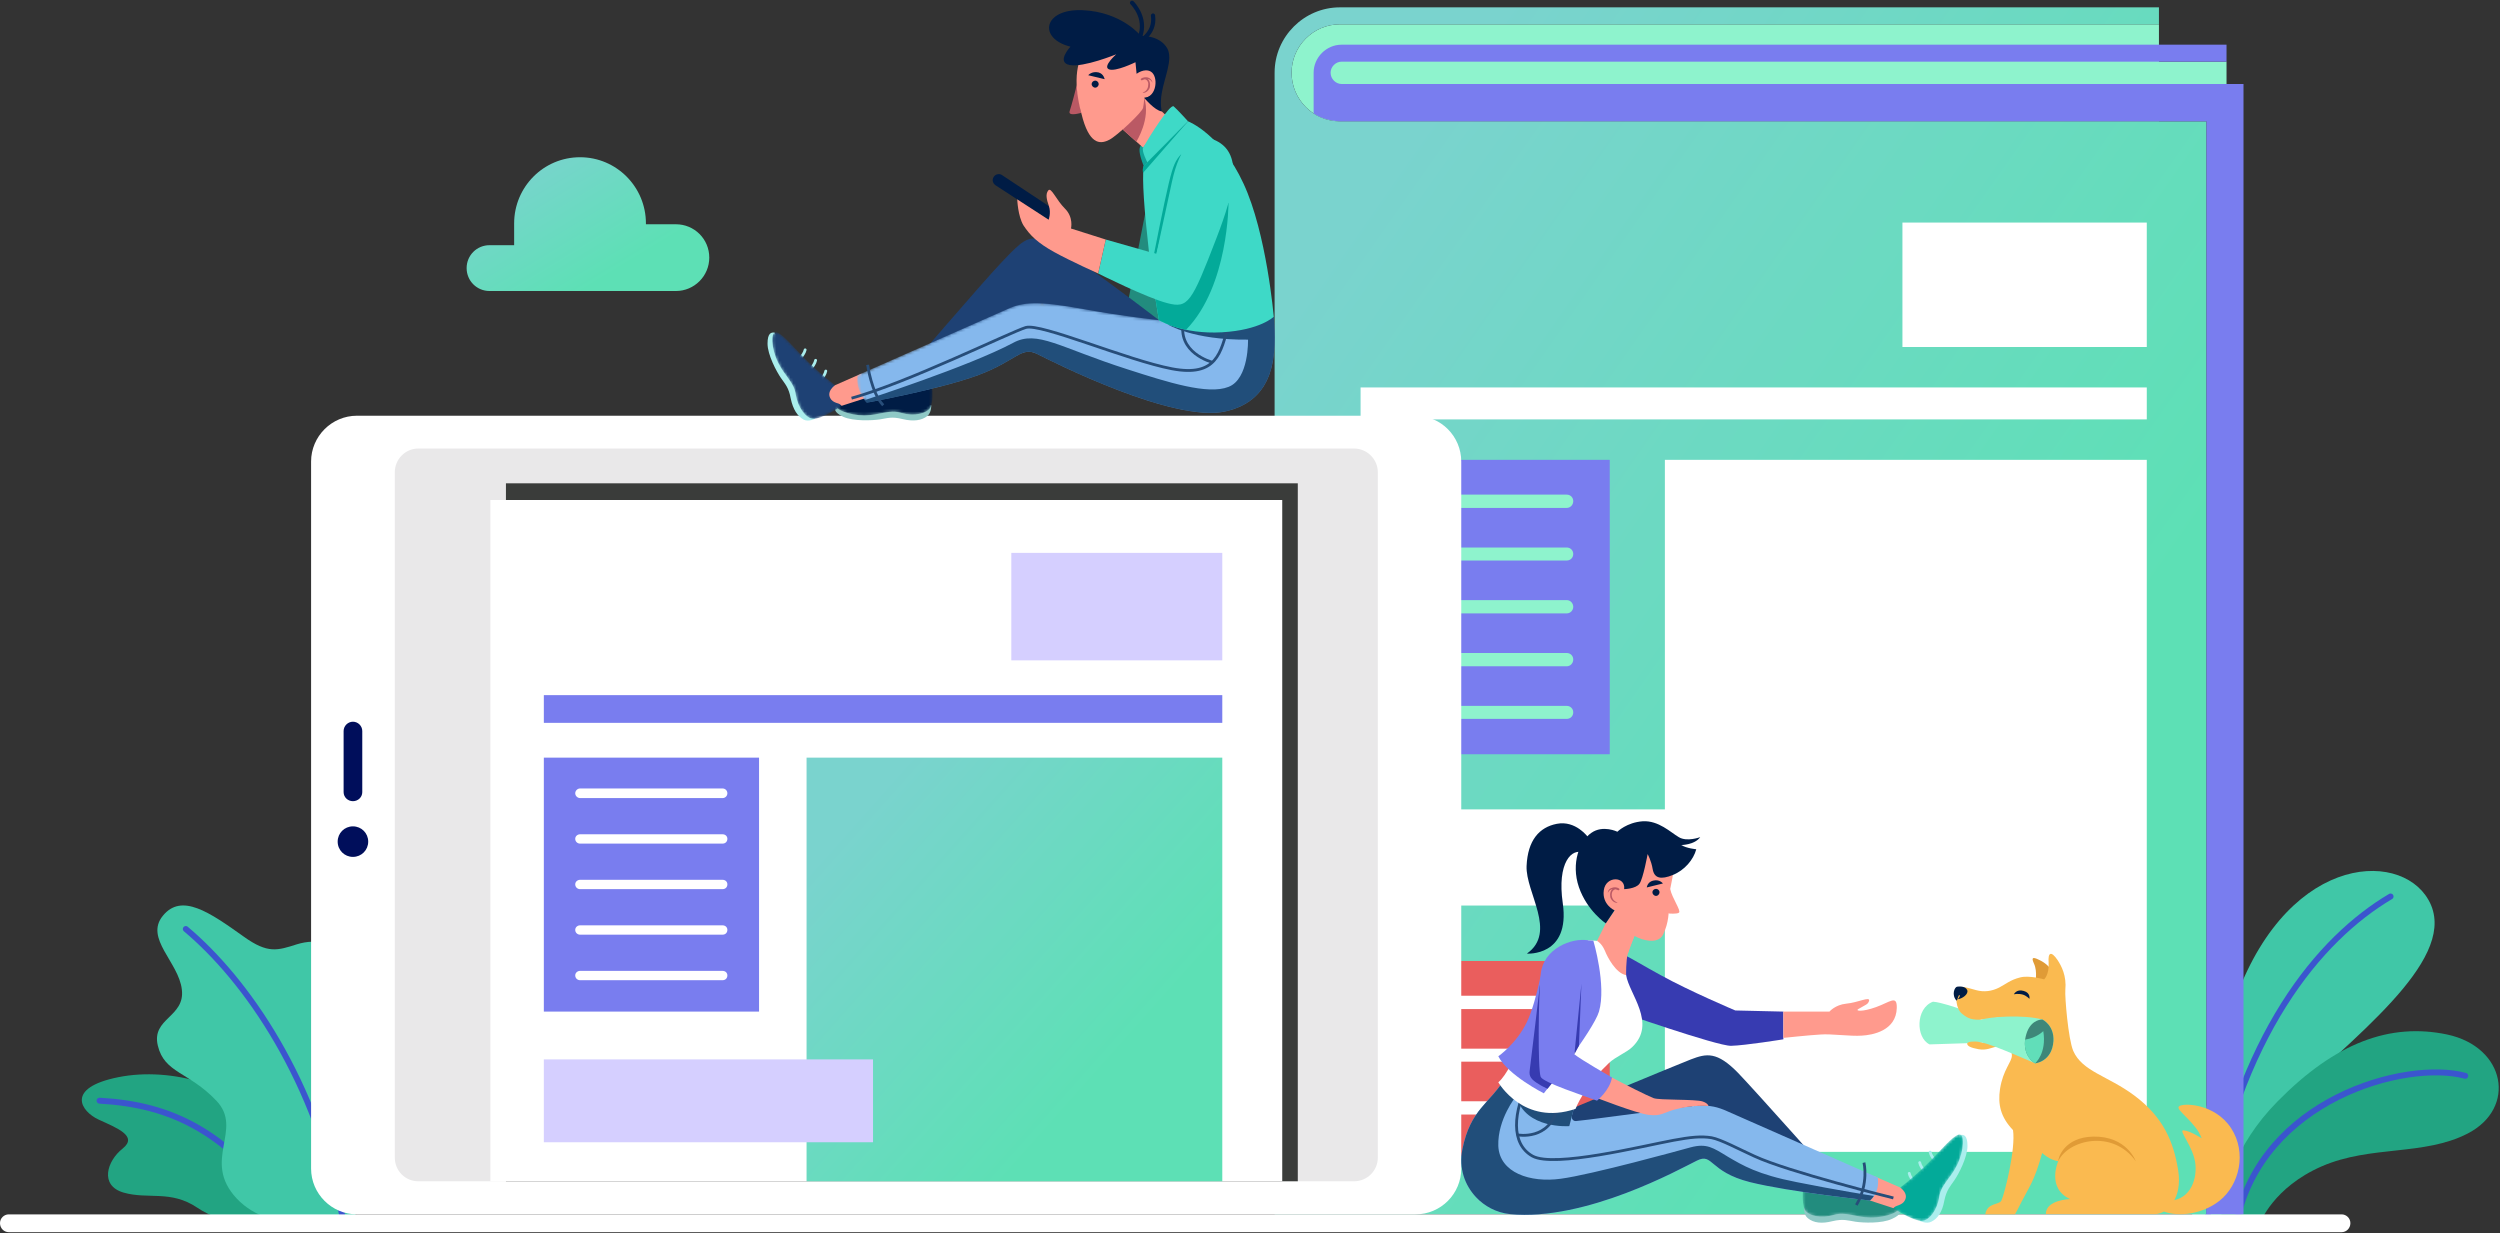 <svg xmlns="http://www.w3.org/2000/svg" width="884" height="436" viewBox="0 0 884 436" fill="none"><rect x="0" y="0" width="884" height="436" fill="#333333" stroke="none"/><path d="M108.501 432.401C108.501 432.401 109.1 413.201 96.6 398.601C84.1 384.001 60.7 377.101 41.8 380.901C23 384.701 28.601 393.001 34.901 395.901C41.2 398.801 48.901 401.701 43.401 406.101C37.8 410.501 35.1 419.201 43.7 421.701C52.401 424.201 60.3 420.701 69.701 427.001C79.1 433.401 95.1 435.401 108.501 432.401Z" fill="#22A482"></path><path d="M35.201 389.199C60.401 390.599 81.601 399.899 103.201 432.399" stroke="#3B55CE" stroke-width="2.1" stroke-miterlimit="10" stroke-linecap="round"></path><path d="M785.3 432.4C785.3 432.4 787.8 408.8 811.3 386.9C837.8 362.2 871.6 335.8 857.6 316.5C845.4 299.7 803.8 304.1 787.4 362.8C772.2 417.1 775.4 432.4 775.4 432.4H785.3Z" fill="#40C7A7"></path><path d="M845.301 317C820.301 331.8 791.301 365.8 780.201 432.4" stroke="#3B55CE" stroke-width="2.1" stroke-miterlimit="10" stroke-linecap="round"></path><path d="M785.301 432.4H799.201C799.201 432.4 803.801 419.9 821.001 412.4C838.301 404.9 857.101 408.8 872.601 400.8C890.001 391.8 886.001 370.2 865.301 365.8C845.301 361.6 826.001 368.5 805.401 389.4C789.901 405.1 785.601 421.9 785.301 432.4Z" fill="#22A482"></path><path d="M871.701 380.4C850.501 374.7 799.701 388.8 790.801 432.4" stroke="#3B55CE" stroke-width="2.1" stroke-miterlimit="10" stroke-linecap="round"></path><path d="M121.502 432.399C121.502 432.399 96.401 437.299 83.701 423.799C71.102 410.299 86.302 399.499 76.501 389.199C66.701 378.899 58.102 379.499 55.801 369.699C53.502 359.999 65.501 359.699 64.302 349.899C63.202 340.199 51.002 331.799 57.602 323.799C64.201 315.699 74.001 322.499 86.201 331.199C94.701 337.299 98.102 336.099 105.002 333.899C111.902 331.799 120.502 332.499 121.502 344.899C122.502 357.399 119.902 371.799 130.202 379.199C144.102 389.199 151.402 412.999 121.502 432.399Z" fill="#40C7A7"></path><path d="M65.701 328.5C86.901 346.3 112.101 381.9 121.501 432.4" stroke="#3B55CE" stroke-width="2.1" stroke-miterlimit="10" stroke-linecap="round"></path><path d="M473.801 42.9H763.401V8.6H473.801C464.401 8.6 456.701 16.3 456.701 25.7C456.701 35.2 464.401 42.9 473.801 42.9Z" fill="#8EF3CD"></path><path d="M474.4 29.701H787.3V21.801H474.4C472.3 21.801 470.5 23.601 470.5 25.701C470.5 27.901 472.3 29.701 474.4 29.701Z" fill="#8EF3CD"></path><path d="M763.401 8.6H473.801C464.401 8.6 456.701 16.3 456.701 25.7C456.701 35.2 464.401 42.9 473.801 42.9H780.201V429.4H450.701V25.7C450.701 13 461.101 2.6 473.801 2.6H763.401V8.6Z" fill="url(#paint0_linear_190_12109)"></path><path d="M759.101 78.699H672.701V122.699H759.101V78.699Z" fill="white"></path><path d="M759.102 148.3H481.102V137H759.102V148.3Z" fill="white"></path><path d="M569.202 266.7H481.102V162.6H569.202V266.7Z" fill="#797DEF"></path><path d="M554 179.6H496.3C495 179.6 494 178.5 494 177.2C494 175.9 495 174.9 496.3 174.9H554C555.3 174.9 556.3 175.9 556.3 177.2C556.3 178.5 555.3 179.6 554 179.6Z" fill="#8EF3CD"></path><path d="M554 198.2H496.3C495 198.2 494 197.2 494 195.9C494 194.6 495 193.6 496.3 193.6H554C555.3 193.6 556.3 194.6 556.3 195.9C556.3 197.2 555.3 198.2 554 198.2Z" fill="#8EF3CD"></path><path d="M554 216.899H496.3C495 216.899 494 215.799 494 214.599C494 213.299 495 212.199 496.3 212.199H554C555.3 212.199 556.3 213.299 556.3 214.599C556.3 215.799 555.3 216.899 554 216.899Z" fill="#8EF3CD"></path><path d="M554 235.6H496.3C495 235.6 494 234.5 494 233.2C494 231.9 495 230.9 496.3 230.9H554C555.3 230.9 556.3 231.9 556.3 233.2C556.3 234.5 555.3 235.6 554 235.6Z" fill="#8EF3CD"></path><path d="M554 254.2H496.3C495 254.2 494 253.2 494 251.9C494 250.6 495 249.6 496.3 249.6H554C555.3 249.6 556.3 250.6 556.3 251.9C556.3 253.2 555.3 254.2 554 254.2Z" fill="#8EF3CD"></path><path d="M569.202 408.801H481.102V339.801H569.202V408.801Z" fill="#EA5E5D"></path><path d="M554 356.8H496.3C495 356.8 494 355.7 494 354.4C494 353.1 495 352.1 496.3 352.1H554C555.3 352.1 556.3 353.1 556.3 354.4C556.3 355.7 555.3 356.8 554 356.8Z" fill="white"></path><path d="M554 375.401H496.3C495 375.401 494 374.401 494 373.101C494 371.801 495 370.801 496.3 370.801H554C555.3 370.801 556.3 371.801 556.3 373.101C556.3 374.401 555.3 375.401 554 375.401Z" fill="white"></path><path d="M554 394.1H496.3C495 394.1 494 393 494 391.8C494 390.5 495 389.4 496.3 389.4H554C555.3 389.4 556.3 390.5 556.3 391.8C556.3 393 555.3 394.1 554 394.1Z" fill="white"></path><path d="M759.101 407.3H588.701V162.6H759.101V407.3Z" fill="white"></path><path d="M616.002 320.199H481.102V286.199H616.002V320.199Z" fill="white"></path><path d="M464.5 25.701V40.101C467 41.801 470.1 42.701 473.8 42.901H780.2V429.401H793.3V29.701H474.4C472.3 29.701 470.5 27.901 470.5 25.701C470.5 23.601 472.3 21.801 474.4 21.801H787.3V15.801H474.4C469 15.801 464.5 20.301 464.5 25.701Z" fill="#797DEF"></path><path d="M828 435.7H3.1C1.4 435.7 0 434.3 0 432.5C0 430.8 1.4 429.4 3.1 429.4H828C829.7 429.4 831.1 430.8 831.1 432.5C831.1 434.3 829.7 435.7 828 435.7Z" fill="white"></path><path d="M500.5 147H126.2C117.3 147 110 154.3 110 163.2V413.2C110 422.1 117.3 429.4 126.2 429.4H500.5C509.5 429.4 516.7 422.1 516.7 413.2V163.2C516.7 154.3 509.5 147 500.5 147Z" fill="white"></path><path d="M478.802 417.7H147.902C143.302 417.7 139.602 414 139.602 409.3V167C139.602 162.4 143.302 158.6 147.902 158.6H478.802C483.402 158.6 487.202 162.4 487.202 167V409.3C487.202 414 483.402 417.7 478.802 417.7Z" fill="#E9E8E9"></path><path d="M130.2 297.599C130.2 300.599 127.8 302.999 124.8 302.999C121.8 302.999 119.4 300.599 119.4 297.599C119.4 294.599 121.8 292.199 124.8 292.199C127.8 292.199 130.2 294.599 130.2 297.599Z" fill="#000E5B"></path><path d="M124.8 255.199C123 255.199 121.5 256.699 121.5 258.499V280.099C121.5 281.899 123 283.299 124.8 283.299C126.6 283.299 128.1 281.899 128.1 280.099V258.499C128.1 256.699 126.6 255.199 124.8 255.199Z" fill="#000E5B"></path><path d="M458.9 170.9H178.9V417.7H458.9V170.9Z" fill="#3A3C3A"></path><path d="M453.4 176.801H173.4V417.701H453.4V176.801Z" fill="white"></path><path d="M432.202 195.5H357.602V233.5H432.202V195.5Z" fill="#D5CFFF"></path><path d="M432.201 255.601H192.301V245.801H432.201V255.601Z" fill="#797DEF"></path><path d="M268.401 357.7H192.301V267.9H268.401V357.7Z" fill="#797DEF"></path><path d="M255.5 282.201H205.1C204.2 282.201 203.4 281.401 203.4 280.501C203.4 279.601 204.2 278.801 205.1 278.801H255.5C256.5 278.801 257.2 279.601 257.2 280.501C257.2 281.401 256.5 282.201 255.5 282.201Z" fill="white"></path><path d="M255.5 298.3H205.1C204.2 298.3 203.4 297.6 203.4 296.6C203.4 295.7 204.2 295 205.1 295H255.5C256.5 295 257.2 295.7 257.2 296.6C257.2 297.6 256.5 298.3 255.5 298.3Z" fill="white"></path><path d="M255.5 314.4H205.1C204.2 314.4 203.4 313.7 203.4 312.7C203.4 311.8 204.2 311.1 205.1 311.1H255.5C256.5 311.1 257.2 311.8 257.2 312.7C257.2 313.7 256.5 314.4 255.5 314.4Z" fill="white"></path><path d="M255.5 330.499H205.1C204.2 330.499 203.4 329.799 203.4 328.799C203.4 327.899 204.2 327.199 205.1 327.199H255.5C256.5 327.199 257.2 327.899 257.2 328.799C257.2 329.799 256.5 330.499 255.5 330.499Z" fill="white"></path><path d="M255.5 346.601H205.1C204.2 346.601 203.4 345.901 203.4 344.901C203.4 344.001 204.2 343.301 205.1 343.301H255.5C256.5 343.301 257.2 344.001 257.2 344.901C257.2 345.901 256.5 346.601 255.5 346.601Z" fill="white"></path><path d="M432.201 417.7H285.201V267.9H432.201V417.7Z" fill="url(#paint1_linear_190_12109)"></path><path d="M308.701 403.9H192.301V374.6H308.701V403.9Z" fill="#D5CFFF"></path><path d="M239 79.3H228.4V79C228.4 66.1 218 55.6 205.1 55.6C192.2 55.6 181.8 66.1 181.8 79V86.7H173.1C168.6 86.7 165 90.3 165 94.8C165 99.3 168.6 102.9 173.1 102.9H181.8H228.4H234.7H239C245.5 102.9 250.8 97.6 250.8 91.1C250.8 84.5 245.5 79.3 239 79.3Z" fill="url(#paint2_linear_190_12109)"></path><path d="M417.001 49.4C410.601 46.2 407.601 61.9 404.101 79.7C402.201 89.2 398.301 109.8 398.301 109.8L412.801 116.6L417.001 49.4Z" fill="#228C7E"></path><path d="M295.601 143.501C295.101 144.401 294.601 145.701 298.201 147.401C301.801 149.001 308.401 148.701 311.101 148.301C313.701 147.901 315.301 147.201 319.201 148.201C323.001 149.101 325.901 148.701 327.901 147.101C329.401 145.901 329.301 143.301 329.301 143.301L295.601 143.501Z" fill="#8FC9C6"></path><path d="M318.501 137.701C318.501 137.701 317.401 134.001 315.701 132.801" stroke="#8FC9C6" stroke-miterlimit="10" stroke-linecap="round"></path><path d="M313.501 139.5C313.501 139.5 312.401 135.8 310.701 134.5" stroke="#8FC9C6" stroke-miterlimit="10" stroke-linecap="round"></path><path d="M308.501 141.199C308.501 141.199 307.401 137.499 305.701 136.199" stroke="#8FC9C6" stroke-miterlimit="10" stroke-linecap="round"></path><mask id="mask0_190_12109" style="mask-type:luminance" maskUnits="userSpaceOnUse" x="295" y="131" width="35" height="16"><path d="M329.211 132.951C329.621 135.641 330.191 141.501 329.061 143.901C327.941 146.311 323.061 147.251 318.721 145.951C314.381 144.661 311.201 146.771 305.681 146.851C300.271 146.941 294.191 144.571 295.921 142.741C297.661 140.911 303.451 139.561 309.761 137.211C316.491 134.711 321.561 131.961 321.561 131.961L329.211 132.951Z" fill="white"></path></mask><g mask="url(#mask0_190_12109)"><path d="M329.201 133C329.601 135.6 330.201 141.5 329.101 143.9C327.901 146.3 323.101 147.3 318.701 146C314.401 144.7 311.201 146.8 305.701 146.9C300.301 146.9 294.201 144.6 295.901 142.7C297.701 140.9 303.501 139.6 309.801 137.2C316.501 134.7 321.601 132 321.601 132L329.201 133Z" fill="#001C45"></path></g><path d="M273.9 117.599C272.8 117.499 271.4 117.599 271.4 121.499C271.4 125.499 274.6 131.399 276.1 133.599C277.6 135.799 278.9 136.999 279.6 140.899C280.4 144.799 282 147.199 284.2 148.399C286 149.299 288.3 147.999 288.3 147.999L273.9 117.599Z" fill="#AAEEED"></path><path d="M288.801 135.899C288.801 135.899 291.601 133.299 292.001 131.199" stroke="#AAEEED" stroke-miterlimit="10" stroke-linecap="round"></path><path d="M285.102 132.1C285.102 132.1 288.002 129.5 288.402 127.4" stroke="#AAEEED" stroke-miterlimit="10" stroke-linecap="round"></path><path d="M281.4 128.299C281.4 128.299 284.3 125.699 284.7 123.699" stroke="#AAEEED" stroke-miterlimit="10" stroke-linecap="round"></path><mask id="mask1_190_12109" style="mask-type:luminance" maskUnits="userSpaceOnUse" x="273" y="117" width="25" height="32"><path d="M297.64 143.55C295.38 145.06 290.31 148.06 287.66 148.06C285 148.06 282.08 144.04 281.42 139.56C280.76 135.08 277.49 133.09 275.08 128.13C272.71 123.26 272.28 116.75 274.67 117.55C277.06 118.34 280.74 123.02 285.54 127.74C290.65 132.77 295.3 136.2 295.3 136.2L297.64 143.55Z" fill="white"></path></mask><g mask="url(#mask1_190_12109)"><path d="M297.6 143.499C295.4 145.099 290.3 148.099 287.7 148.099C285 148.099 282.1 143.999 281.4 139.599C280.8 135.099 277.5 133.099 275.1 128.099C272.7 123.299 272.3 116.799 274.7 117.499C277.1 118.299 280.7 122.999 285.5 127.699C290.7 132.799 295.3 136.199 295.3 136.199L297.6 143.499Z" fill="#1E4174"></path></g><path d="M306 140.8L297.6 143.5C297.6 143.5 297.2 143 296.5 142.7C295.7 142.5 294.6 142.1 294 141.4C291.7 138.6 295.3 136.2 295.3 136.2L304.6 132.1L306 140.8Z" fill="#FF9A8D"></path><path d="M409.8 113.201C409.8 113.201 374.2 85.801 368.8 84.701C363.3 83.501 361.7 84.801 354.3 92.601C347.4 99.801 318.9 133.101 318.9 133.101L329.1 135.901L368.5 107.301C368.5 107.301 409.4 142.801 408.1 142.401C406.7 142.001 409.8 113.201 409.8 113.201Z" fill="#1E4174"></path><mask id="mask2_190_12109" style="mask-type:luminance" maskUnits="userSpaceOnUse" x="303" y="107" width="148" height="40"><path d="M450.402 111.98C451.372 124.6 451.372 141.46 433.172 145.5C414.962 149.55 372.682 128.16 366.842 125.24C360.992 122.32 359.572 127.56 345.462 132.77C331.732 137.85 306.502 142.36 306.502 142.36C306.502 142.36 302.472 138.47 303.202 132.72C303.202 132.72 350.852 111.72 356.242 109.28C361.632 106.85 366.872 106.27 383.182 109.28C397.362 111.9 409.762 113.22 409.762 113.22L450.402 111.98Z" fill="white"></path></mask><g mask="url(#mask2_190_12109)"><path d="M450.401 112.001C451.401 124.601 451.401 141.501 433.201 145.501C415.001 149.501 372.701 128.201 366.801 125.201C361.001 122.301 359.601 127.601 345.501 132.801C331.701 137.801 306.501 142.401 306.501 142.401C306.501 142.401 302.501 138.501 303.201 132.701C303.201 132.701 350.801 111.701 356.201 109.301C361.601 106.801 366.901 106.301 383.201 109.301C397.401 111.901 409.801 113.201 409.801 113.201L450.401 112.001Z" fill="#85B8ED"></path></g><path d="M450.401 112L414.701 113.1L412.901 114.7C412.901 114.7 421.601 120.3 441.301 120.1C441.301 120.1 441.701 134 434.401 136.8C427.101 139.7 413.001 135.2 398.701 130.6C374.601 122.9 366.801 116.6 358.301 121.2C342.601 129.6 305.701 141.5 305.701 141.5C306.201 142 306.501 142.4 306.501 142.4C306.501 142.4 331.701 137.8 345.501 132.8C359.601 127.6 361.001 122.3 366.801 125.2C372.701 128.2 415.001 149.5 433.201 145.5C451.401 141.5 451.401 124.6 450.401 112Z" fill="#214E7A"></path><path d="M434.402 114.801C431.702 124.801 430.202 133.401 414.402 130.401C398.602 127.401 368.002 114.201 362.702 115.801C357.202 117.501 320.502 135.501 301.102 140.801" stroke="#274D79" stroke-miterlimit="10"></path><path d="M428.701 128.101C428.701 128.101 415.801 124.801 418.601 113.301" stroke="#274D79" stroke-miterlimit="10"></path><path d="M306.801 129C306.801 129 308.101 138.9 312.301 143.3" stroke="#274D79" stroke-miterlimit="10"></path><path d="M370.801 77.7C370.301 77.4 357.001 68.8 352.001 65.5C351.001 64.8 350.701 63.5 351.401 62.5C352.101 61.5 353.401 61.3 354.301 61.9L370.901 72.9C370.901 72.9 375.701 77.7 370.801 77.7Z" fill="#001C45"></path><path d="M403.401 51.5C402.701 52.4 402.601 54 404.401 58.7L420.101 42.9L403.401 51.5Z" fill="#10A297"></path><path d="M380.7 30C380.5 31.4 378.8 37.6 378.2 39.4C377.7 41.3 382.3 39.9 382.3 39.9L380.7 30Z" fill="#BA5964"></path><path d="M410.8 39.4L412.8 41.3L404.2 52.2L397 45.8L404.6 34.6L410.8 39.4Z" fill="#FF9A8D"></path><path d="M401.8 50.1C401.8 50.1 407 42 404.6 34.6L397 45.8L401.8 50.1Z" fill="#BA5964"></path><path d="M404.601 34.6C404.601 34.6 404.501 36.6 404.201 38.1C403.901 39.7 395.001 48.001 392.301 49.401C389.601 50.8 385.701 51.7 382.901 42.1C380.101 32.401 379.401 23.5 384.001 16.901C388.601 10.3 399.101 11.601 405.201 16.101C411.201 20.701 411.701 33.901 404.601 34.6Z" fill="#FF9A8D"></path><path d="M404.601 34.599C404.601 34.599 408.301 39.099 410.801 39.399C410.801 39.399 410.101 36.799 410.801 32.899C411.701 27.499 414.801 20.999 412.801 17.199C410.101 12.299 403.401 12.699 403.401 12.699C403.401 12.699 396.701 4.199 382.801 3.599C368.901 2.999 366.901 13.599 378.501 16.499C378.501 16.499 373.301 22.099 378.301 22.999C383.201 23.899 394.701 19.199 394.701 19.199C394.701 19.199 389.801 23.499 392.101 24.499C394.401 25.499 401.501 21.999 401.501 21.999L401.901 26.099C401.901 26.099 404.601 23.999 406.901 25.299C409.701 26.899 409.101 34.299 404.601 34.599Z" fill="#001C45"></path><path d="M405.702 57.4C405.702 57.4 403.602 53.4 404.202 52.2C406.402 48.3 413.702 36.7 415.002 37.6C416.202 38.6 420.102 42.9 420.102 42.9L405.702 57.4Z" fill="#3ED9C7"></path><path d="M404.4 58.7C403.8 63.7 404.6 74 406.2 88.4C407.4 99.4 409.8 113.2 409.8 113.2C409.8 113.2 418 118.3 432.1 117.5C445.7 116.7 450.4 112 450.4 112C450.4 112 447.9 82.5 439.7 64.9C431.6 47.3 420.1 42.9 420.1 42.9L404.4 58.7Z" fill="#3ED9C7"></path><path d="M419.4 116.599C434.5 101.099 434.4 71.699 434.4 71.699L411.5 95.099L407.5 98.399C408.6 106.299 409.8 113.199 409.8 113.199C409.8 113.199 413.2 115.299 419.4 116.599Z" fill="#03AA99"></path><path d="M417.802 54.4C415.702 56.5 414.802 58.5 413.302 64.7C411.602 71.7 408.102 89.6 408.102 89.6L408.902 89.8L417.802 54.4Z" fill="#03AA99"></path><path d="M429.001 49.3C422.301 46.6 417.201 51.4 414.401 64.3C411.701 76.6 408.901 89.8 408.901 89.8L391.001 84.7L388.301 96.7C388.301 96.7 405.401 105.3 412.801 107.2C420.101 109.1 421.301 107.2 430.101 84.3C436.701 67.2 439.901 53.6 429.001 49.3Z" fill="#3ED9C7"></path><path d="M391.001 84.701L378.701 80.801C378.701 80.801 379.701 76.801 376.501 73.701C373.501 70.701 371.701 66.101 370.701 67.301C369.601 68.601 370.101 70.601 370.901 72.901C371.701 75.301 370.801 77.701 370.801 77.701L359.701 70.501C359.701 70.501 359.901 76.401 361.901 79.701C364.201 83.201 366.801 85.801 372.701 89.101C378.701 92.401 388.301 96.701 388.301 96.701L391.001 84.701Z" fill="#FF9A8D"></path><path d="M400.301 1C400.301 1 406.801 7.3 402.101 15.1C402.101 15.1 408.701 12.3 407.701 5.5" stroke="#001C45" stroke-width="1.5" stroke-miterlimit="10" stroke-linecap="round"></path><path d="M420.102 42.9L405.702 57.4L404.402 58.7C404.002 59.6 404.002 60.4 404.202 61.1L420.102 42.9Z" fill="#03AA99"></path><path d="M568.5 337C571 334.8 575.1 338.2 587.2 344.8C597.5 350.5 613.6 357.3 613.6 357.3L630.6 357.7V367.5C630.6 367.5 617 369.7 612.1 369.8C607.2 369.9 571.2 357.3 571.2 357.3L568.5 337Z" fill="#373BB1"></path><path d="M671.501 427.2C672.101 428.1 672.601 429.4 669.001 431C665.401 432.7 658.801 432.4 656.101 432C653.501 431.6 651.801 430.9 648.001 431.8C644.101 432.8 641.301 432.4 639.301 430.8C637.701 429.6 637.901 427 637.901 427L671.501 427.2Z" fill="#8FC9C6"></path><path d="M648.701 421.4C648.701 421.4 649.801 417.7 651.501 416.5" stroke="#8FC9C6" stroke-miterlimit="10" stroke-linecap="round"></path><path d="M653.701 423.099C653.701 423.099 654.801 419.499 656.501 418.199" stroke="#8FC9C6" stroke-miterlimit="10" stroke-linecap="round"></path><path d="M658.602 424.9C658.602 424.9 659.802 421.2 661.402 419.9" stroke="#8FC9C6" stroke-miterlimit="10" stroke-linecap="round"></path><mask id="mask3_190_12109" style="mask-type:luminance" maskUnits="userSpaceOnUse" x="637" y="415" width="35" height="16"><path d="M637.961 416.64C637.541 419.33 636.981 425.19 638.101 427.59C639.231 430 644.101 430.94 648.441 429.64C652.781 428.34 655.961 430.46 661.481 430.54C666.901 430.62 672.971 428.25 671.241 426.43C669.511 424.6 663.711 423.25 657.401 420.9C650.681 418.4 645.601 415.65 645.601 415.65L637.961 416.64Z" fill="white"></path></mask><g mask="url(#mask3_190_12109)"><path d="M638 416.602C637.5 419.302 637 425.202 638.1 427.602C639.2 430.002 644.1 430.902 648.4 429.602C652.8 428.302 656 430.502 661.5 430.502C666.9 430.602 673 428.302 671.2 426.402C669.5 424.602 663.7 423.202 657.4 420.902C650.7 418.402 645.6 415.602 645.6 415.602L638 416.602Z" fill="#228C7E"></path></g><path d="M693.301 401.3C694.301 401.2 695.701 401.3 695.701 405.2C695.701 409.2 692.601 415.1 691.101 417.3C689.601 419.5 688.301 420.7 687.501 424.6C686.801 428.5 685.201 430.9 682.901 432C681.201 432.9 678.801 431.7 678.801 431.7L693.301 401.3Z" fill="#AAEEED"></path><path d="M678.402 419.5C678.402 419.5 675.502 417 675.102 414.9" stroke="#AAEEED" stroke-miterlimit="10" stroke-linecap="round"></path><path d="M682.101 415.8C682.101 415.8 679.201 413.2 678.801 411.1" stroke="#AAEEED" stroke-miterlimit="10" stroke-linecap="round"></path><path d="M685.7 412C685.7 412 682.9 409.4 682.5 407.4" stroke="#AAEEED" stroke-miterlimit="10" stroke-linecap="round"></path><mask id="mask4_190_12109" style="mask-type:luminance" maskUnits="userSpaceOnUse" x="669" y="401" width="26" height="31"><path d="M669.521 427.229C671.781 428.749 676.852 431.739 679.512 431.739C682.162 431.739 685.082 427.729 685.742 423.249C686.412 418.769 689.671 416.779 692.091 411.819C694.451 406.949 694.882 400.439 692.492 401.239C690.112 402.029 686.422 406.709 681.632 411.429C676.512 416.459 671.862 419.889 671.862 419.889L669.521 427.229Z" fill="white"></path></mask><g mask="url(#mask4_190_12109)"><path d="M669.502 427.2C671.802 428.8 676.902 431.7 679.502 431.7C682.202 431.7 685.102 427.7 685.702 423.2C686.402 418.8 689.702 416.8 692.102 411.8C694.502 406.9 694.902 400.4 692.502 401.2C690.102 402 686.402 406.7 681.602 411.4C676.502 416.5 671.902 419.9 671.902 419.9L669.502 427.2Z" fill="#03AA99"></path></g><path d="M661.201 424.501L669.501 427.201C669.501 427.201 669.901 426.701 670.701 426.401C671.401 426.201 672.601 425.701 673.101 425.101C675.501 422.301 671.901 419.901 671.901 419.901L662.501 415.801L661.201 424.501Z" fill="#FF9A8D"></path><path d="M553.602 392.901C553.602 392.901 592.702 376.601 597.902 374.601C603.402 372.501 607.102 371.701 614.602 379.401C621.502 386.601 648.302 416.801 648.302 416.801L638.002 419.601L598.702 391.001C598.702 391.001 557.802 426.501 559.102 426.101C560.402 425.601 553.602 392.901 553.602 392.901Z" fill="#1E4174"></path><path d="M532.501 380.801C526.701 390.501 520.001 392.001 517.101 406.401C515.801 413.101 517.901 419.001 521.901 423.301C524.901 426.501 529.101 428.801 533.901 429.301C560.801 431.901 594.101 413.301 600.001 410.401C605.801 407.501 604.201 414.301 618.801 418.001C632.901 421.501 661.201 424.501 661.201 424.501C661.201 424.501 664.701 422.201 664.001 416.401C664.001 416.401 616.301 395.401 610.901 393.001C603.701 389.701 600.201 390.901 584.001 393.001C572.801 394.401 561.701 396.001 557.301 396.401C556.301 396.501 555.601 395.601 555.801 394.601L556.701 391.201L532.501 380.801Z" fill="#85B8ED"></path><path d="M556.001 390.901L532.501 380.801C526.701 390.501 520.001 392.001 517.101 406.401C515.801 413.101 517.901 419.001 521.901 423.301C524.901 426.501 529.101 428.801 533.901 429.301C560.801 431.901 594.101 413.301 600.001 410.401C605.801 407.501 604.201 414.301 618.801 418.001C632.901 421.501 661.201 424.501 661.201 424.501C661.201 424.501 661.901 424.001 662.601 422.901C662.601 422.901 649.201 420.801 635.301 418.001C621.401 415.301 616.101 412.001 611.101 409.101C605.701 405.801 603.501 404.201 597.801 405.701C594.601 406.601 562.601 415.401 551.901 416.801C541.101 418.301 530.201 414.701 529.801 405.201C529.501 395.701 536.101 387.601 536.101 387.601C539.401 399.401 554.901 398.201 554.901 398.201L556.701 391.201L556.001 390.901Z" fill="#214E7A"></path><path d="M541.001 381.199C534.801 393.399 534.201 404.499 541.901 408.799C549.601 412.999 580.501 405.299 591.801 403.199C597.801 402.099 601.501 401.699 605.201 402.299C608.501 402.899 615.001 406.399 620.301 408.799C632.301 414.399 669.501 423.599 669.501 423.599" stroke="#274D79" stroke-miterlimit="10"></path><path d="M536.602 401.3C536.602 401.3 548.102 403.5 550.702 391.5" stroke="#274D79" stroke-miterlimit="10"></path><path d="M659.1 411.1C659.1 411.1 660.9 418.5 656.4 426.1" stroke="#274D79" stroke-miterlimit="10"></path><path d="M564.701 332.7C564.701 332.7 561.801 332.3 558.601 332.7C554.401 334.7 547.501 341.5 544.801 349.9C543.101 355 535.501 378 529.801 382.7C529.801 382.7 538.701 398.3 557.101 392.1C558.301 389 562.201 382.2 568.901 375.9C571.201 373.7 575.301 372.1 577.201 370.2C585.901 361.8 576.001 351.4 575.001 344.8C574.401 341.1 569.901 332.6 567.501 332.2C565.101 331.9 564.701 332.7 564.701 332.7Z" fill="white"></path><path d="M570.901 321.9L567.801 326.5L564.701 332.7C564.701 332.7 566.301 333.4 567.501 336.2C568.401 338.5 571.401 344.2 575.001 344.8C575.001 344.8 574.901 339.6 575.601 337.2C576.301 334.9 578.201 330.3 578.201 330.3L570.901 321.9Z" fill="#FF9A8D"></path><path d="M570.901 321.9C570.901 321.9 569.701 325.7 569.701 327.6C569.801 329.6 571.301 333.7 575.601 337.2C576.301 334.9 578.201 330.3 578.201 330.3L570.901 321.9Z" fill="#FF9A8D"></path><path d="M590.601 314.4C591.201 317.5 594.501 322 593.701 322.7C593.001 323.3 590.001 323 590.001 323C590.001 323 588.001 320.8 588.901 317.8C589.801 314.9 590.601 314.4 590.601 314.4Z" fill="#FF9A8D"></path><path d="M584.001 294.8C588.201 295.4 592.101 301.5 591.801 306.9C591.401 312.2 590.001 315.1 590.101 318.9C590.201 322.7 590.001 326.3 588.201 330.2C587.001 332.8 584.201 333.2 580.601 332.1C577.301 331.1 572.901 327.6 571.901 326.5C570.901 325.5 570.901 321.9 570.901 321.9C570.901 321.9 565.901 320.9 563.901 316.2C561.801 311.5 563.401 291.7 584.001 294.8Z" fill="#FF9A8D"></path><path d="M570.901 321.9C570.901 321.9 566.401 319.9 567.101 314.8C567.801 309.6 574.901 309.8 574.301 314.4C574.301 314.4 578.401 314.3 579.701 312.5C581.001 310.8 582.601 302 582.601 302C582.601 302 583.901 304.3 584.401 307.4C585.001 310.6 587.301 311.1 591.501 309.4C595.701 307.7 598.801 304 599.801 300.3C599.801 300.3 596.401 300 594.501 298.8C594.501 298.8 599.201 298.8 601.201 296C601.201 296 596.501 297.8 593.601 296C590.701 294.3 586.501 290.1 580.901 290.4C575.201 290.8 571.901 294.1 571.901 294.1C571.901 294.1 566.801 291.6 562.701 294.5C558.601 297.3 555.401 305.2 558.301 313.7C561.201 322.1 567.801 326.5 567.801 326.5L570.901 321.9Z" fill="#001C45"></path><path d="M570.001 381C573.801 383.1 582.601 387.5 584.701 388.3C586.801 389.1 599.601 388.6 602.101 389.5C604.101 390.2 604.101 391.1 604.101 391.1C604.101 391.1 598.601 390.5 591.901 392.4C588.301 393.4 587.301 394.8 582.901 394.2C578.601 393.7 563.801 387.9 563.801 387.9L570.001 381Z" fill="#FF9A8D"></path><path d="M560.901 332.5L563.401 332.6C563.401 332.6 568.101 348.4 565.401 357.7C563.401 364.4 545.901 386.6 545.901 386.6C545.901 386.6 533.201 380.2 529.801 373.5C529.801 373.5 536.201 369.1 539.901 361.4C541.801 357.4 543.301 351.9 544.601 345.9C545.801 340.2 552.501 335.6 560.901 332.5Z" fill="#797DEF"></path><path d="M552.6 378.2L544.6 348.4C544.6 348.4 544.567 348.4 544.5 348.4C544.5 348.6 541.2 376.4 540.9 378.5C540.6 380.5 541.3 381.7 544.2 383.4C544.9 383.9 546 384.4 547.2 385C548.4 383.5 550.4 381.1 552.6 378.2Z" fill="#373BB1"></path><path d="M561.501 332.501C555.801 331.501 545.701 335.4 544.801 344.4C544.001 351.8 543.701 378.301 544.801 380.801C545.701 382.801 560.201 387.5 564.701 389.2C564.701 389.2 569.201 385.6 570.001 381C570.001 381 559.001 374.701 556.701 372.801C557.201 363.301 560.401 343.101 561.501 332.501Z" fill="#797DEF"></path><path d="M559.201 347.801L558.301 369.801L556.701 372.801L559.201 347.801Z" fill="#373BB1"></path><path d="M630.602 357.7H646.902C646.902 357.7 648.902 355.3 652.802 354.9C657.102 354.5 661.302 352.2 660.902 353.9C660.502 355.2 659.802 355.2 657.102 356.8C655.902 357.5 658.402 357.9 663.402 356.1C668.402 354.3 670.802 351.7 670.702 356.4C670.502 364.5 662.102 366 658.302 366.2C654.402 366.5 647.502 365.5 643.802 365.8C640.002 366 630.602 367 630.602 367V357.7Z" fill="#FF9A8D"></path><path d="M561.501 296C561.501 296 557.201 290 550.501 291.3C544.301 292.5 540.201 297.1 539.801 306.2C539.401 315.6 550.701 329.6 539.901 337.2C539.901 337.2 555.301 338.3 552.601 319.4C550.501 305 555.801 299.6 560.101 301.6L561.501 296Z" fill="#001C45"></path><path d="M586.801 315.501C586.801 314.801 586.201 314.301 585.601 314.301C584.901 314.301 584.301 314.801 584.301 315.501C584.301 316.201 584.901 316.801 585.601 316.801C586.201 316.801 586.801 316.201 586.801 315.501Z" fill="#001C45"></path><path d="M588.001 312.4L582.301 313.8C582.301 313.8 582.501 311.9 584.501 311.4C586.901 310.8 588.001 312.4 588.001 312.4Z" fill="#001C45"></path><path d="M570.1 313.9C570.8 313.6 572 313.7 572.6 314.3C572.8 314.5 572.4 314.9 572.2 314.8C570.9 314.2 569.3 314.1 568.6 315.6L568.5 315.5C568.7 314.633 569.233 314.1 570.1 313.9Z" fill="#BA5964"></path><path d="M570.701 314C570.801 314 571.101 314.3 571.101 314.4C570.901 314.5 570.501 314.8 570.301 315C570.001 315.5 569.901 315.9 569.901 316.5C570.001 317.8 570.701 318.7 571.901 319.1V319.2C570.801 319.4 569.601 318.2 569.401 317.2C569.201 316.1 569.401 314.6 570.701 314Z" fill="#BA5964"></path><path d="M692.301 356.499C692.301 356.499 686.401 354.399 683.501 354.199C677.301 356.499 677.401 366.999 682.301 369.299L701.001 368.699L700.501 360.599L692.301 356.499Z" fill="#8EF3CD"></path><path d="M728.201 347.599C727.201 345.299 725.201 341.299 721.001 339.399C718.401 338.099 718.401 338.899 719.201 340.699C720.601 343.699 719.601 347.699 719.601 347.699C719.601 347.699 720.901 351.899 724.401 351.399C729.601 350.799 728.201 347.599 728.201 347.599Z" fill="#E09B36"></path><path d="M722.8 346.299C722.8 346.299 717.6 344.799 714.4 345.599C710.8 346.499 709.4 347.899 706.9 349.199C704.3 350.499 701.6 350.899 698.7 350.099C695.5 349.199 693 348.399 692.3 349.499C691.4 352.399 691.5 356.499 693.7 358.399C695.9 360.199 697.3 360.799 701.5 360.499C705.8 360.099 707.6 359.099 708.8 360.599C709.9 362.099 708.3 369.999 705.4 369.299C703.8 368.999 702.4 368.099 701 368.699C699.8 368.399 698.8 368.199 697.8 368.299C696.6 368.299 695.9 368.499 695.6 368.899C695.5 369.899 696.9 370.499 699.6 370.999C702.4 371.499 704 370.499 706.9 369.799C708.9 369.299 711.3 369.999 711.4 373.199C711.4 375.599 708.3 378.099 707.2 385.099C706.4 390.499 707.4 394.999 711.8 399.599C712.8 406.199 708.9 421.899 707.7 424.499C707 426.099 702.6 425.199 702 429.399H712.5C712.5 429.399 714.1 426.499 714.9 424.799C717.5 419.699 719.4 417.599 722.1 407.699C722.1 407.699 724.7 410.199 727.8 410.599C727.8 410.599 723.5 420.099 732 423.999C732 423.999 723.4 424.199 723.4 429.299C723.4 429.299 757.6 429.299 762 429.299C766.4 429.299 771.8 423.699 770.2 413.799C768.6 403.899 765.1 395.099 754.6 387.299C745.3 380.399 736.3 378.899 733.1 371.599C731.3 367.299 730.1 352.399 730.3 350.099C730.8 344.999 728.9 341.499 727.5 339.399C725.3 336.199 724.1 336.699 724.4 340.399C724.6 344.799 722.8 346.299 722.8 346.299Z" fill="#FABA50"></path><path d="M764.602 428.099C768.302 430.099 777.702 430.199 784.802 424.599C791.802 419.099 794.601 407.599 788.901 398.899C783.201 390.199 772.001 389.899 770.501 391.199C769.001 392.399 776.501 396.799 778.501 402.499C778.501 402.499 774.502 399.899 772.202 399.699C769.902 399.399 775.702 405.399 776.302 411.699C776.902 417.999 773.802 424.899 766.102 424.599L764.602 428.099Z" fill="#FABA50"></path><path d="M700.501 360.6C703.401 359.5 715.601 358.7 722.201 360.5C722.201 360.5 726.401 362.5 726.101 368.1C725.601 375.5 719.601 376 719.601 376C719.601 376 704.801 369.4 701.001 368.7C701.001 368.7 698.201 365.5 700.501 360.6Z" fill="#8EF3CD"></path><path d="M726.101 368.099C726.401 362.499 722.201 360.499 722.201 360.499C722.201 360.499 718.601 360.299 716.801 364.799C715.101 369.299 716.101 373.799 719.601 375.999C719.601 375.999 725.601 375.499 726.101 368.099Z" fill="#3E8779"></path><path d="M722.501 364.6C722.501 364.6 720.201 367 716.101 367.6C715.601 371.1 716.801 374.3 719.601 376C719.601 376 723.801 372.5 722.501 364.6Z" fill="#61DEB9"></path><path d="M727.8 410.6C731.3 403 747.1 399.2 755.2 410.6C755.2 410.6 752.1 401.7 740.2 401.9C729.8 402.1 727.7 409.6 727.8 410.6Z" fill="#E09B36"></path><path d="M691.801 353.8C692.201 353.9 692.401 351.6 692.901 351.9C693.301 352.2 692.301 353.3 692.301 353.3C693.801 353.2 696.201 351.5 695.601 350.1C695.001 348.6 692.601 348.8 692.001 348.9C691.101 349.1 690.001 351.8 691.801 353.8Z" fill="#001C45"></path><path d="M386 29.7C386 29.1 386.6 28.5 387.3 28.5C387.9 28.5 388.5 29.1 388.5 29.7C388.5 30.4 387.9 31 387.3 31C386.6 31 386 30.4 386 29.7Z" fill="#001C45"></path><path d="M384.801 26.6L390.601 28C390.601 28 390.301 26.1 388.401 25.6C386.001 25.1 384.801 26.6 384.801 26.6Z" fill="#001C45"></path><path d="M405.9 27.4C405.2 27.2 404 27.3 403.4 27.9C403.2 28.1 403.6 28.5 403.8 28.4C405.1 27.8 406.7 27.6 407.4 29.1C407.4 29.2 407.5 29.1 407.5 29.1C407.3 28.234 406.767 27.667 405.9 27.4Z" fill="#BA5964"></path><path d="M405.301 27.6C405.201 27.5 404.901 27.9 404.901 28C405.101 28.1 405.501 28.3 405.701 28.6C406.001 29.1 406.101 29.5 406.001 30C406.001 31.3 405.301 32.3 404.101 32.7C404.101 32.7 404.001 32.7 404.101 32.8C405.201 33 406.401 31.8 406.601 30.8C406.801 29.7 406.601 28.1 405.301 27.6Z" fill="#BA5964"></path><path d="M717.602 353.2C717.602 353.2 718.102 351.1 715.602 350.4C713.002 349.6 712.102 351.6 712.102 351.6C712.102 351.6 713.502 351.2 715.302 351.7C716.602 352.1 717.602 353.2 717.602 353.2Z" fill="#001C45"></path><defs><linearGradient id="paint0_linear_190_12109" x1="586.206" y1="462.23" x2="332.468" y2="284.421" gradientUnits="userSpaceOnUse"><stop stop-color="#5DE0B5"></stop><stop offset="1" stop-color="#7AD3CE"></stop></linearGradient><linearGradient id="paint1_linear_190_12109" x1="345.654" y1="429.223" x2="251.537" y2="345.391" gradientUnits="userSpaceOnUse"><stop stop-color="#5DE0B5"></stop><stop offset="1" stop-color="#7AD3CE"></stop></linearGradient><linearGradient id="paint2_linear_190_12109" x1="200.285" y1="106.538" x2="173.737" y2="62.827" gradientUnits="userSpaceOnUse"><stop stop-color="#5DE0B5"></stop><stop offset="1" stop-color="#7AD3CE"></stop></linearGradient></defs></svg>